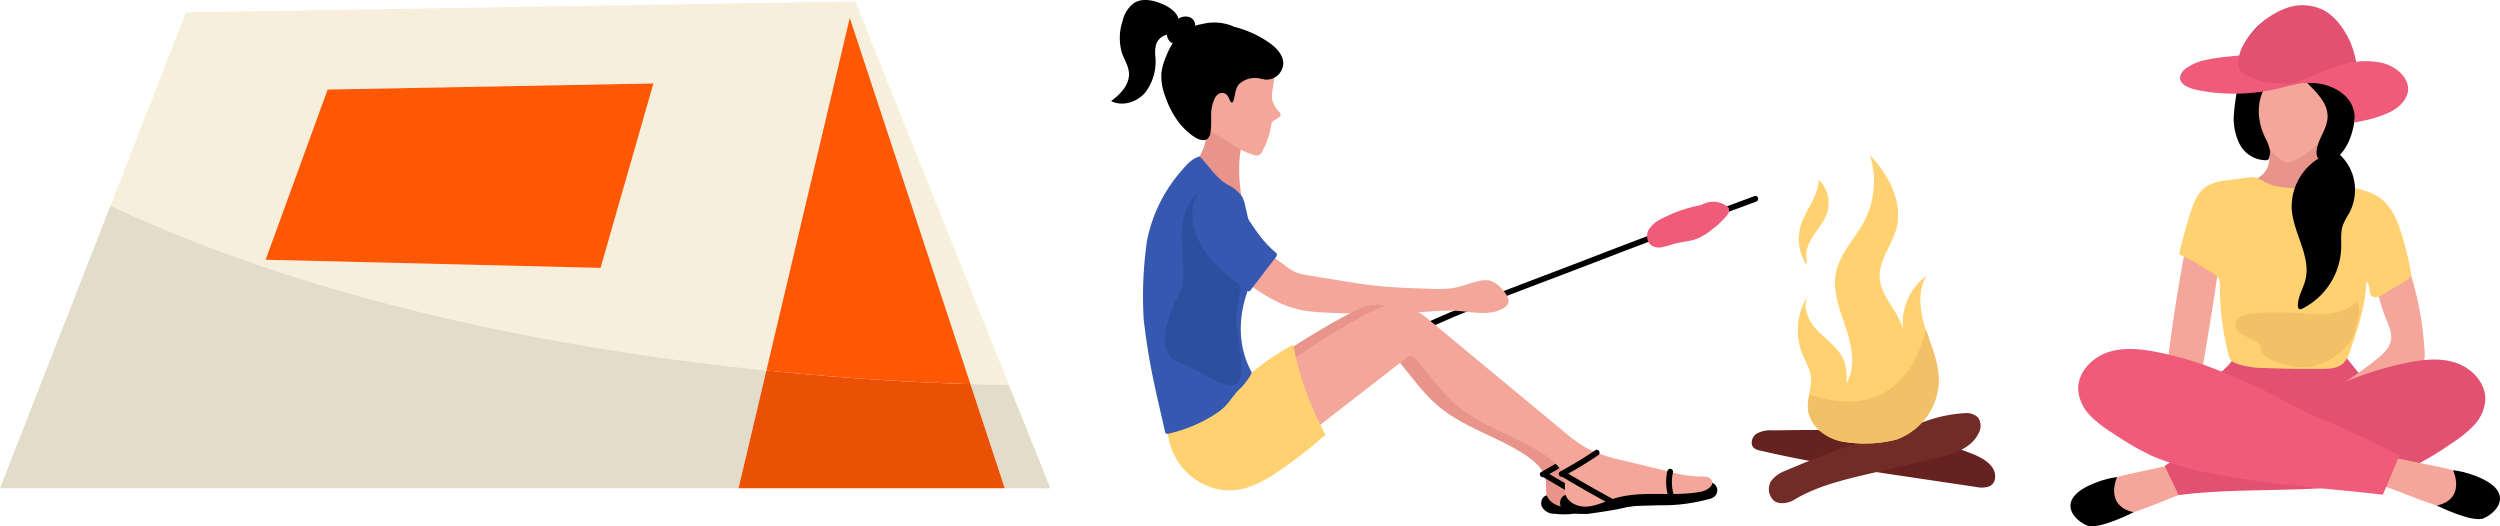 <svg xmlns="http://www.w3.org/2000/svg" width="543.088" height="114.326" viewBox="0 0 543.088 114.326">
  <g id="Group_29120" data-name="Group 29120" transform="translate(890.713 -411.274)">
    <g id="Group_28698" data-name="Group 28698" transform="translate(-890.713 411.582)">
      <path id="Path_14382" data-name="Path 14382" d="M-448.053,466.4c3.3.1,6.1.148,8.36.175l-33.386-83.309-145.38,2.376-16.418,42.01c46.944,22.037,101.833,31.633,142.5,35.793l18.115-76.614ZM-516.918,401.1l-11.487,40.06-72.758-1.767,13.469-36.972Z" transform="translate(658.865 -383.269)" fill="#f7efdc"/>
      <path id="Path_14383" data-name="Path 14383" d="M-519.607,385.7l26.214,79.569c-10.513-.308-25.963-1.078-44.329-2.955Z" transform="translate(704.205 -382.134)" fill="#ff5805"/>
      <path id="Path_14384" data-name="Path 14384" d="M-611.889,433.716l13.468-36.972,70.776-1.32-11.487,40.06Z" transform="translate(669.592 -377.597)" fill="#ff5805"/>
      <path id="Path_14385" data-name="Path 14385" d="M-500.041,462.583l-7.457-22.632c3.3.1,6.1.148,8.36.175l9,22.458Z" transform="translate(718.31 -356.816)" fill="#e4dccb"/>
      <path id="Path_14386" data-name="Path 14386" d="M-490.8,474.913H-651.232l23.987-61.381c46.944,22.037,101.833,31.633,142.5,35.793Z" transform="translate(651.232 -369.146)" fill="#e4dccb"/>
      <path id="Path_14387" data-name="Path 14387" d="M-491.468,440.891l7.457,22.632h-57.836l6.05-25.588C-517.431,439.813-501.981,440.583-491.468,440.891Z" transform="translate(702.28 -357.757)" fill="#eb5105"/>
    </g>
    <g id="Group_28721" data-name="Group 28721" transform="translate(-649.339 411.274)">
      <g id="Group_28704" data-name="Group 28704" transform="translate(210.29 100.66)">
        <path id="Path_14394" data-name="Path 14394" d="M-347.828,467.393l-10.771,2.322s-8.115,1.728-10.056,4.5.412,2.232.447,2.728,0,.934.562,1.317-.076.729.55.991.364.5.764.72.062.2.849.287,7.958-2.042,14.133-4.586,9.291-3.3,9.6-3.158" transform="translate(369.422 -467.393)" fill="#f4a69a"/>
      </g>
      <path id="Path_14395" data-name="Path 14395" d="M-360.582,469.431s-2.891,6.2,3.605,7.622c0,0-7.734,3.953-10.179,2.866s-4.707-3.633-2.9-6.165S-362.678,469.586-360.582,469.431Z" transform="translate(579.111 -365.782)"/>
      <g id="Group_28706" data-name="Group 28706" transform="translate(139.163 33.66)">
        <path id="Path_14396" data-name="Path 14396" d="M-365.047,472.727c.177-2.408-2.357-4.041-4.594-4.953-13.724-5.6-29.017-5.463-43.839-5.242a6.032,6.032,0,0,0-3.447.751c-.977.691-1.392,2.287-.5,3.079a2.989,2.989,0,0,0,1.33.556c10.732,2.521,21.65,4.145,32.555,5.767l14.329,2.13a5.267,5.267,0,0,0,2.9-.116,2.184,2.184,0,0,0,1.264-1.971" transform="translate(417.917 -402.699)" fill="#662220"/>
        <path id="Path_14397" data-name="Path 14397" d="M-411.221,479.032c.359.271.865.029,1.25-.2,5-3.033,10.8-4.4,16.491-5.732l14.29-3.331c3.652-.851,7.773-2.065,9.378-5.455a3.206,3.206,0,0,0-.147-3.438,3.718,3.718,0,0,0-2.887-.92,30.466,30.466,0,0,0-9.017,1.948l-10.057,3.268a185.992,185.992,0,0,0-19.915,7.32,6.441,6.441,0,0,0-3.146,2.361,3.406,3.406,0,0,0,.666,4.085c1.109,1,3.45.571,4.663-.3" transform="translate(419.099 -403.866)" fill="#722c27"/>
        <g id="Group_28705" data-name="Group 28705" transform="translate(10.002)">
          <path id="Path_14398" data-name="Path 14398" d="M-389.79,483.564a13.9,13.9,0,0,0,9.261-12.876c-.012-3.917-1.7-7.6-2.864-11.343s-1.751-8.036.264-11.4a12.913,12.913,0,0,0-4.982,12.592c-.462-4.406-4.887-7.674-5.18-12.094-.254-3.818,2.633-7.081,3.615-10.779,1.518-5.713-1.707-11.656-5.763-15.955a18.82,18.82,0,0,1-1.222,14.407c-1.973,3.753-5.257,6.915-6.119,11.066-.845,4.067.817,8.177,2.127,12.118s2.231,8.5.109,12.069a11.012,11.012,0,0,0-.471-4.871c-1.06-2.762-3.728-4.5-5.791-6.619s-3.586-5.531-1.876-7.945a13.938,13.938,0,0,0-1.455,12.92c.664,1.651,1.663,3.211,1.877,4.979.28,2.312-.827,4.605-.663,6.927.261,3.728,3.828,6.541,7.5,7.22a28.045,28.045,0,0,0,11.631-.421" transform="translate(411.098 -421.712)" fill="#ffd170"/>
          <path id="Path_14399" data-name="Path 14399" d="M-409.181,443.059c-.552-1.893.32-3.906,1.409-5.548s2.445-3.167,3.032-5.048a7.029,7.029,0,0,0-1.872-7.071c-.053,3.568-2.851,6.467-3.893,9.88a10.5,10.5,0,0,0,1.182,8.59" transform="translate(411.171 -419.995)" fill="#ffd170"/>
          <path id="Path_14400" data-name="Path 14400" d="M-383.918,447.605c1.157,3.623,2.741,7.2,2.753,11a13.9,13.9,0,0,1-9.261,12.876,28.045,28.045,0,0,1-11.631.421c-3.676-.679-7.241-3.492-7.5-7.22a11.749,11.749,0,0,1,.292-3.018C-392.881,467.058-386.436,457.026-383.918,447.605Z" transform="translate(411.808 -409.628)" fill="#f2c066"/>
        </g>
      </g>
      <g id="Group_28714" data-name="Group 28714" transform="translate(0 0)">
        <path id="Path_14401" data-name="Path 14401" d="M-489.349,421.276c-1.431,4.781-1.063,9.935-.054,14.822a28.145,28.145,0,0,0-8.122-5.531,10.3,10.3,0,0,1-3.906-2.219,11.636,11.636,0,0,0,3.079-13.623" transform="translate(518.106 -391.312)" fill="#e8948b"/>
        <g id="Group_28708" data-name="Group 28708" transform="translate(64.547 42.555)">
          <g id="Group_28707" data-name="Group 28707">
            <path id="Path_14402" data-name="Path 14402" d="M-468.481,457.016c11.433-5.494,23.565-9.695,35.384-14.28q19.7-7.641,39.53-14.918c.757-.279,1.132.917.378,1.193q-19.248,7.069-38.371,14.469c-12.1,4.687-24.546,8.969-36.247,14.592-.719.346-1.4-.707-.673-1.056Z" transform="translate(468.791 -427.776)"/>
          </g>
          <path id="Path_14403" data-name="Path 14403" d="M-421.93,429.539a5.015,5.015,0,0,1,5.864.1,1.362,1.362,0,0,1,.444.515,1.464,1.464,0,0,1-.384,1.349,17.1,17.1,0,0,1-3.26,3.131,13.38,13.38,0,0,1-3.255,2.015c-1.66.653-3.494.7-5.21,1.188a19.791,19.791,0,0,1-2.533.7,2.982,2.982,0,0,1-2.47-.61,2.774,2.774,0,0,1-.2-3.4,6.888,6.888,0,0,1,2.838-2.278,30.514,30.514,0,0,1,9.56-3.079" transform="translate(485.302 -427.372)" fill="#f05b79"/>
        </g>
        <g id="Group_28709" data-name="Group 28709">
          <path id="Path_14404" data-name="Path 14404" d="M-487.108,404.166a24.711,24.711,0,0,1,3.648,4.324A8.88,8.88,0,0,1-482,413.867c-.144,1.562-.821,3.2-.177,4.63a5.891,5.891,0,0,0,1.056,1.779c.6.54.837,1.069.154,1.5-.289.185-.789.471-1.079.653a1.754,1.754,0,0,0-.594,1.27,17.9,17.9,0,0,1-1.888,5.415,1.653,1.653,0,0,1-.879.9,1.633,1.633,0,0,1-.962-.11,18.093,18.093,0,0,1-4.359-2c-5.8-3.918-8.772-4.693-11.006-8.95a10.461,10.461,0,0,1-.4-9.132" transform="translate(517.372 -396.24)" fill="#f4a69a"/>
          <path id="Path_14405" data-name="Path 14405" d="M-489.951,402.918a23.472,23.472,0,0,1,7.8,3.4c1.651,1.113,3.29,2.7,3.282,4.7a3.648,3.648,0,0,1-3.744,3.48c-.6-.043-1.17-.235-1.761-.32a4.994,4.994,0,0,0-4.07,1.282c-1.072,1.008-.911,3.822-1.536,3.982-.39.132-.51-.694-.917-1.321a1.488,1.488,0,0,0-1.764-.657,2.263,2.263,0,0,0-1.181,1.349c-1.176,2.536-.395,4.428-.857,7.185a2.235,2.235,0,0,1-.528,1.26c-.72.713-1.942.321-2.8-.217-3.271-2.05-5.394-5.568-6.6-9.236a11.7,11.7,0,0,1-.713-4.7,11.925,11.925,0,0,1,.7-2.84c1-2.818,2.6-5.648,5.28-6.964a11.227,11.227,0,0,1,2.872-.877,10.694,10.694,0,0,1,6.833.529" transform="translate(516.266 -397.201)"/>
          <path id="Path_14406" data-name="Path 14406" d="M-501.591,405.79a12.886,12.886,0,0,0,1.628-.785,2.768,2.768,0,0,0,1.543-1.747,1.851,1.851,0,0,0-1.264-1.929,2.838,2.838,0,0,0-2.394.377,6.348,6.348,0,0,0-1.732,1.788,3.04,3.04,0,0,0-.719,1.829,2.261,2.261,0,0,0,1.6,1.866,6.676,6.676,0,0,0,2.584.189" transform="translate(516.659 -397.622)"/>
          <path id="Path_14407" data-name="Path 14407" d="M-498.091,403.6c.075-1.83-1.728-3.137-3.4-3.882-2.015-.9-4.476-1.474-6.342-.295a6.667,6.667,0,0,0-2.5,3.991,11.535,11.535,0,0,0-.128,6.808c.491,1.445,1.4,2.772,1.531,4.293.216,2.542-1.8,4.712-3.874,6.191,2.429,1.273,5.615.26,7.4-1.827a11.109,11.109,0,0,0,2.231-7.716,7.8,7.8,0,0,1,.142-2.766,3.307,3.307,0,0,1,3.522-2.168" transform="translate(512.8 -398.762)"/>
        </g>
        <path id="Path_14408" data-name="Path 14408" d="M-488.171,435.522l5.147,3.79a11.707,11.707,0,0,0,2.3,1.436,11.712,11.712,0,0,0,2.721.675l6.034.993c2.9.477,5.81.955,8.737,1.267,3.985.427,8,.546,12,.663a23.728,23.728,0,0,0,4.723-.174c1.943-.334,3.777-1.147,5.708-1.542a5.075,5.075,0,0,1,2.4-.028,6.275,6.275,0,0,1,2.734,2.106c.752.846,1.55,2.021,1,3.011a2.278,2.278,0,0,1-.849.789c-3.178,1.927-7.22.747-10.936.575a42.425,42.425,0,0,0-4.863.169,197.978,197.978,0,0,1-22.813.26,34.977,34.977,0,0,1-5.4-.554c-6.144-1.253-11.245-5.381-16.079-9.376" transform="translate(520.829 -381.607)" fill="#f4a69a"/>
        <g id="Group_28713" data-name="Group 28713" transform="translate(30.349 66.103)">
          <path id="Path_14409" data-name="Path 14409" d="M-417.488,470.518a1.684,1.684,0,0,1,2.225.439,1.852,1.852,0,0,1-.239,2.344,3.128,3.128,0,0,1-1.342.613,38.656,38.656,0,0,1-11.692,1.294,14.832,14.832,0,0,0-2.8.022c-1.182.175-2.551.248-3.715.521-2.706.635-5.151.936-7.9,1.341a19.031,19.031,0,0,1-3.329-.1,2.976,2.976,0,0,1-2.68-1.549c-.452-1.016.22-2.5,1.294-2.457" transform="translate(512.18 -431.493)"/>
          <path id="Path_14410" data-name="Path 14410" d="M-483.428,471.855l20.906-16.226a1.853,1.853,0,0,1,1.094-.509,1.828,1.828,0,0,1,1.23.805c2.875,3.367,5.389,7.091,8.766,9.953,5.6,4.748,13.052,6.7,19.147,10.79,2.084,1.4,4.155,3.337,4.319,5.842a16.253,16.253,0,0,0,.072,2.5c.439,1.961,2.749,2.97,4.752,2.823s3.844-1.109,5.76-1.72c6.068-1.933,12.729-.3,18.98-1.52,1.273-.248,2.859-1.25,2.323-2.432-.4-.89-1.635-.892-2.614-.87a24.117,24.117,0,0,1-6.163-.942l-10.525-2.554a32.3,32.3,0,0,1-7.732-2.584,32.368,32.368,0,0,1-5.226-3.772l-28.7-23.781c-2.062-1.709-4.3-3.492-6.965-3.739-2.5-.232-4.894.937-7.1,2.124a165.6,165.6,0,0,0-21,13.4" transform="translate(492.108 -443.806)" fill="#e8948b"/>
          <g id="Group_28710" data-name="Group 28710" transform="translate(62.778 31.684)">
            <path id="Path_14411" data-name="Path 14411" d="M-449.007,470.189c2.619-1.464,5.151-2.936,7.627-4.642.666-.458,1.335.6.673,1.056-2.128,1.467-4.3,2.757-6.531,4.02q4.847,2.875,9.795,5.566a.626.626,0,0,1-.59,1.1q-5.317-2.88-10.509-5.983C-449.157,471.422-449.641,470.542-449.007,470.189Z" transform="translate(449.305 -465.434)"/>
            <path id="Path_14412" data-name="Path 14412" d="M-431.9,469.005a9.5,9.5,0,0,0,.112,4.692c.216.776-.978,1.156-1.193.378a10.878,10.878,0,0,1-.138-5.356A.626.626,0,0,1-431.9,469.005Z" transform="translate(456.732 -464.119)"/>
          </g>
          <g id="Group_28712" data-name="Group 28712" transform="translate(4.102)">
            <path id="Path_14413" data-name="Path 14413" d="M-414.691,470.462a1.685,1.685,0,0,1,2.225.439,1.856,1.856,0,0,1-.239,2.344,3.134,3.134,0,0,1-1.343.613,38.645,38.645,0,0,1-11.692,1.294,14.817,14.817,0,0,0-2.794.023c-1.182.175-2.551.246-3.715.521-2.706.634-5.151.934-7.9,1.339a19.054,19.054,0,0,1-3.331-.1,2.973,2.973,0,0,1-2.678-1.549c-.452-1.016.219-2.5,1.292-2.457" transform="translate(509.383 -431.519)"/>
            <path id="Path_14414" data-name="Path 14414" d="M-480.631,471.8l20.906-16.226a1.853,1.853,0,0,1,1.094-.509,1.828,1.828,0,0,1,1.231.805c2.875,3.367,5.389,7.091,8.766,9.953,5.6,4.748,13.052,6.7,19.147,10.79,2.084,1.4,4.155,3.337,4.319,5.842a16.253,16.253,0,0,0,.072,2.5c.439,1.961,2.747,2.97,4.752,2.823s3.844-1.109,5.758-1.719c6.069-1.935,12.731-.3,18.982-1.521,1.273-.248,2.859-1.25,2.323-2.432-.4-.89-1.637-.892-2.614-.87a24.119,24.119,0,0,1-6.163-.942l-10.525-2.554a32.3,32.3,0,0,1-7.732-2.584,32.366,32.366,0,0,1-5.226-3.772l-28.7-23.781c-2.062-1.709-4.3-3.492-6.965-3.739-2.5-.232-4.894.937-7.106,2.124a165.691,165.691,0,0,0-21,13.4" transform="translate(489.311 -443.832)" fill="#f4a69a"/>
            <g id="Group_28711" data-name="Group 28711" transform="translate(62.778 31.602)">
              <path id="Path_14415" data-name="Path 14415" d="M-446.21,470.133c2.619-1.464,5.151-2.936,7.627-4.642.666-.458,1.335.6.673,1.056-2.128,1.467-4.3,2.757-6.531,4.02q4.844,2.875,9.794,5.566a.626.626,0,0,1-.59,1.1q-5.317-2.88-10.509-5.983C-446.36,471.366-446.844,470.486-446.21,470.133Z" transform="translate(446.508 -465.378)"/>
              <path id="Path_14416" data-name="Path 14416" d="M-429.105,468.949a9.5,9.5,0,0,0,.112,4.692c.216.776-.978,1.156-1.194.378a10.9,10.9,0,0,1-.136-5.356A.626.626,0,0,1-429.105,468.949Z" transform="translate(453.935 -464.063)"/>
            </g>
          </g>
        </g>
        <path id="Path_14417" data-name="Path 14417" d="M-504.448,467.129a14.063,14.063,0,0,0,10.667,14.024,12.787,12.787,0,0,0,3.544.283c3.912-.251,7.432-2.386,10.645-4.629a110.816,110.816,0,0,0,9.487-7.421,67.91,67.91,0,0,1-7.024-19.563,53.412,53.412,0,0,0-13.2,9.953,1.3,1.3,0,0,1-.8.494,1.285,1.285,0,0,1-.744-.3l-2.3-1.562" transform="translate(516.689 -374.932)" fill="#ffd170"/>
        <path id="Path_14418" data-name="Path 14418" d="M-495.758,421.931c2.027,2.089,3.555,4.652,6.057,6.142a7.982,7.982,0,0,1,3.2,2.652,7.086,7.086,0,0,1,.609,1.841l1.913,8.254a14.783,14.783,0,0,1,.556,4.171c-.123,2.109-1.134,4.045-1.863,6.028-2.147,5.837-2.193,12.247.782,17.71.136.249-.091.336-.293.9a17.9,17.9,0,0,1-1.854,2.427c-2.287,2.078-2.694,3.83-5.263,5.548a31.43,31.43,0,0,1-10.67,4.56.654.654,0,0,1-.458-.012.658.658,0,0,1-.251-.461c-2.25-9.968-3.381-14.1-4.62-24.244a85.211,85.211,0,0,1,.708-17.179,32.63,32.63,0,0,1,7.593-15.339c1.069-1.264,2.251-2.589,3.856-3" transform="translate(514.995 -387.95)" fill="#3658b0"/>
        <path id="Path_14419" data-name="Path 14419" d="M-496.351,427.053s-2.4-.34-4.187,4.944.846,13.461-.865,16.641-6.461,13.249-.582,15.537,12.474,7.914,13.527,3.307-1.6-9.335-.6-15.6,2.265-11.012,2.265-11.012" transform="translate(516.515 -385.561)" fill="#2b50a0"/>
        <path id="Path_14420" data-name="Path 14420" d="M-499.13,427.469c1.811-1.043,4.165-.415,5.895.76,3.288,2.232,5.057,6.047,7.549,9.143a23.148,23.148,0,0,0,2.97,3.059.83.83,0,0,1,.333.449.822.822,0,0,1-.239.593l-5.584,7.288a.344.344,0,0,1-.2.158.354.354,0,0,1-.248-.1,49.843,49.843,0,0,1-7.383-6.123,16.747,16.747,0,0,1-4.488-8.345c-.421-2.429-.524-5.34,1.4-6.886" transform="translate(518.411 -385.612)" fill="#3658b0"/>
      </g>
      <g id="Group_28720" data-name="Group 28720" transform="translate(210.077 1.148)">
        <path id="Path_14421" data-name="Path 14421" d="M-352.188,438.051a349.738,349.738,0,0,0-4.985,36.576,1.319,1.319,0,0,0,.17.965,1.328,1.328,0,0,0,1.113.3l4.08-.157a1.638,1.638,0,0,0,.955-.239,1.623,1.623,0,0,0,.475-.978c.764-3.423,1.338-6.885,1.91-10.345l1.618-9.765c1.238-7.471,2.477-14.972,2.666-22.543" transform="translate(375.343 -384.46)" fill="#f4a69a"/>
        <path id="Path_14422" data-name="Path 14422" d="M-319.167,451.1l8.312,10.374c1.411,1.759,2.866,3.612,3.3,5.826a7.123,7.123,0,0,1-1.6,5.955,9.855,9.855,0,0,1-6.478,2.966,44.293,44.293,0,0,1-7.282-.2c-8.285-.51-16.688.766-24.854-.719-2.382-.433-5-1.317-6.044-3.5a6.859,6.859,0,0,1-.387-3.888,16.537,16.537,0,0,1,4.638-9.368c2.464-2.47,5.795-4.259,7.262-7.424" transform="translate(376.688 -375.484)" fill="#e25072"/>
        <path id="Path_14423" data-name="Path 14423" d="M-340.4,420.245a12.615,12.615,0,0,1,.339,5.654c-.462,1.848-2.062,3.561-3.966,3.482a18.861,18.861,0,0,0,3.834,4.591,7.17,7.17,0,0,0,1.854,1.244,8.815,8.815,0,0,0,3.929.381,19.125,19.125,0,0,0,5.372-.808,6.456,6.456,0,0,0,3.97-3.489,6.872,6.872,0,0,1-3.216-4.68,12.954,12.954,0,0,1,1.659-9.9" transform="translate(381.485 -391.53)" fill="#e8948b"/>
        <path id="Path_14424" data-name="Path 14424" d="M-318.877,443.016a35.321,35.321,0,0,0,2.342,9.02c.6,1.478,1.319,3.033,1.033,4.6-.3,1.646-1.628,2.885-2.925,3.941-7.015,5.705-15.462,9.852-21.059,16.955a1.488,1.488,0,0,0-.343.631,1.208,1.208,0,0,0,.584,1.1c1.437,1.046,3.438.421,5.088-.241a74.954,74.954,0,0,0,10.78-5,74.808,74.808,0,0,0,7.311-5.22l4.344-3.373c1.389-1.078,2.856-2.268,3.351-3.953a7.988,7.988,0,0,0,.17-2.734,70.367,70.367,0,0,0-6.494-25.551" transform="translate(383.44 -383.84)" fill="#f4a69a"/>
        <path id="Path_14425" data-name="Path 14425" d="M-356.758,475.121a85.986,85.986,0,0,1,14.388-7.426l19.962-8.762c2.336-1.025,4.674-2.052,7.061-2.954a73.708,73.708,0,0,1,10.865-3.184c3.608-.764,7.43-1.244,10.933-.088s6.563,4.366,6.452,8.052a8.933,8.933,0,0,1-2.48,5.556A25.493,25.493,0,0,1-294.4,470.2a63.739,63.739,0,0,1-8.545,5.1,45.1,45.1,0,0,1-14.387,4.256c-11.739,1.207-24.809.4-36.387,1.9-1.682-3.587-1.351-2.743-3.035-6.33" transform="translate(375.544 -375.057)" fill="#e25072"/>
        <g id="Group_28715" data-name="Group 28715" transform="translate(0 74.663)">
          <path id="Path_14426" data-name="Path 14426" d="M-321.249,466.481l10.8,2.2s8.133,1.637,10.105,4.381-.387,2.238-.417,2.734.015.934-.546,1.323.084.729-.54,1-.358.51-.755.73-.06.2-.846.3-7.98-1.951-14.184-4.426-9.328-3.2-9.641-3.049" transform="translate(389.303 -442.969)" fill="#f4a69a"/>
          <path id="Path_14427" data-name="Path 14427" d="M-299.743,473.622a159.83,159.83,0,0,0-15.519-7.3c-6.687-2.845-12.325-6.384-19.011-9.23-2.348-1-4.7-2-7.094-2.875a74.079,74.079,0,0,0-10.9-3.061c-3.617-.722-7.443-1.159-10.933.038s-6.514,4.44-6.361,8.124a8.925,8.925,0,0,0,2.545,5.526,25.406,25.406,0,0,0,4.869,3.829,63.938,63.938,0,0,0,8.6,5,64.34,64.34,0,0,0,14.434,4.092c11.456,2.24,24.12,2.976,35.714,4.336,1.641-3.607,2.012-4.878,3.653-8.485" transform="translate(369.567 -450.45)" fill="#f05b79"/>
        </g>
        <path id="Path_14428" data-name="Path 14428" d="M-312.92,468.416s2.96,6.17-3.519,7.662c0,0,7.778,3.865,10.21,2.75s4.666-3.686,2.832-6.2S-310.823,468.548-312.92,468.416Z" transform="translate(394.361 -367.404)"/>
        <g id="Group_28716" data-name="Group 28716" transform="translate(21.931 37.329)">
          <path id="Path_14429" data-name="Path 14429" d="M-320.782,426.7c-2.778,1.062-5.852.892-8.819.707-2.275-.141-4.641-.309-6.616-1.446a7.2,7.2,0,0,0-1.688-.871,4.867,4.867,0,0,0-1.876.01l-4.425.6a10.734,10.734,0,0,0-4.407,1.264c-2.028,1.3-2.933,3.755-3.642,6.056q-1.324,4.3-2.358,8.686a68.345,68.345,0,0,1,7.55,4.328,2.939,2.939,0,0,1,1.078,1.024,3.06,3.06,0,0,1,.217,1.417,60.8,60.8,0,0,0,1.889,15.13,2.966,2.966,0,0,0,.415,1.04,2.646,2.646,0,0,0,1.165.8,18.135,18.135,0,0,0,6.216,1.021q6.253.26,12.512.192c1.624-.018,3.4-.111,4.6-1.21a6.81,6.81,0,0,0,1.583-2.929c1.634-4.774,3.285-9.638,3.429-14.683,1.04.342.362,2.116,1.109,2.917.616.66,1.707.229,2.48-.238l5.042-3.032a2.148,2.148,0,0,0,.968-.9,2.053,2.053,0,0,0,.045-1.084,51.911,51.911,0,0,0-1.3-5.773c-1.06-4.01-2.392-8.4-5.917-10.588a16.5,16.5,0,0,0-4.784-1.735l-4.676-1.166" transform="translate(354.614 -424.996)" fill="#ffd170"/>
          <path id="Path_14430" data-name="Path 14430" d="M-319.779,443.323s-2.647,3.586-10.544,2.823-13.048-.016-13.429.107-2.747.579-2.518,2.64,5.647,2.862,5.57,4.883,5.609,4.274,10.148,3.893,9.309-4.231,10-7.152S-318.887,445.8-319.779,443.323Z" transform="translate(358.501 -416.443)" fill="#f2c066"/>
        </g>
        <g id="Group_28719" data-name="Group 28719" transform="translate(22.134)">
          <path id="Path_14431" data-name="Path 14431" d="M-345.58,409.628a16.048,16.048,0,0,0,.513,5.607,40.167,40.167,0,0,0,2.644,8.966,20.17,20.17,0,0,0,5.7,7.162,2.7,2.7,0,0,0,1.1.6,2.642,2.642,0,0,0,1.455-.248c5.161-2.04,8.853-7.058,9.927-12.5a23.316,23.316,0,0,0-3.064-16" transform="translate(358.584 -397.831)" fill="#f4a69a"/>
          <g id="Group_28717" data-name="Group 28717" transform="translate(11.686 1.72)">
            <path id="Path_14432" data-name="Path 14432" d="M-346.457,422.224c.167-2.347.686-4.655.928-7a42.905,42.905,0,0,1,.635-5.491,12.6,12.6,0,0,1,5.711-7.812,6.545,6.545,0,0,1,5.676-.874l-.591,7.6c-.183,2.8-2.878,4.636-4.674,6.794-3.027,3.636-2.9,8.57-.705,12.762a10.721,10.721,0,0,1,.774,2.111,3.77,3.77,0,0,1-.273,2.155,1.012,1.012,0,0,1-.641.189,6.509,6.509,0,0,1-5.669-3.576A12.467,12.467,0,0,1-346.457,422.224Z" transform="translate(346.507 -400.717)"/>
            <path id="Path_14433" data-name="Path 14433" d="M-337.743,407.721l6.185-6.343a13.183,13.183,0,0,1,7.05,7.675c1.1,3.212.909,6.7.7,10.094-.26,4.268-.7,8.92-3.612,12.019a10.711,10.711,0,0,1,2.848,4.661,10.738,10.738,0,0,1-.848,8.02,20.385,20.385,0,0,0-1.314,2.441c-.622,1.649-.374,3.477-.425,5.239a15.352,15.352,0,0,1-8.469,13.073.779.779,0,0,1-.588.106c-.271-.1-.345-.444-.351-.733-.04-1.954,1.143-3.7,1.624-5.6,1.292-5.089-2.548-10.045-2.957-15.281a12.26,12.26,0,0,1,5.787-11.1,1.7,1.7,0,0,1-.258-.415,2.642,2.642,0,0,1-.126-1.292c.28-2.564,2.3-4.732,2.383-7.308.1-2.976-2.348-5.324-4.45-7.433S-338.741,410.527-337.743,407.721Z" transform="translate(350.478 -400.409)"/>
          </g>
          <g id="Group_28718" data-name="Group 28718">
            <path id="Path_14434" data-name="Path 14434" d="M-353.035,409.684a11.324,11.324,0,0,1,3.375-1.559,41.26,41.26,0,0,1,5.658-.887,32.039,32.039,0,0,1,8.234-.023l6.338,5.8c-.013,0,.092.2.079.2-.147.05-.3.094-.446.141-.628.151-1.467.311-1.578.355a41.425,41.425,0,0,1-18.646.92c-1.8-.321-3.8-.923-4.33-2.177C-354.768,411.469-354.091,410.388-353.035,409.684Z" transform="translate(354.475 -396.084)" fill="#f05b79"/>
            <path id="Path_14435" data-name="Path 14435" d="M-323.236,417.377c-8.3-2.507-14.8,1.079-21.113-2.856a3.363,3.363,0,0,1-1.154-.861,2.38,2.38,0,0,1-.312-1.137c-.2-2.887,1.5-5.568,3.476-7.665a17.185,17.185,0,0,1,7.1-4.768,10.25,10.25,0,0,1,8.335.742,11.708,11.708,0,0,1,3.174,2.991,17.211,17.211,0,0,1,3.5,12.515,2.234,2.234,0,0,1-.314,1c-.7.994-2.111-.4-3.186.15" transform="translate(358.509 -399.545)" fill="#e25072"/>
            <path id="Path_14436" data-name="Path 14436" d="M-318.339,408.227c3.246.87,5.921,3.5,5.469,6.247-.3,1.8-1.838,3.337-3.706,4.334a24.309,24.309,0,0,1-6.208,2c-.647.144-1.034.232-1.709.334.537-4.343-2.622-7.305-6.974-8.313a13.671,13.671,0,0,0-6.009.062l-.1-.286c3.073-1.184,6.112-2.549,9.249-3.613A17.625,17.625,0,0,1-318.339,408.227Z" transform="translate(362.362 -395.691)" fill="#f05b79"/>
          </g>
        </g>
      </g>
    </g>
  </g>
</svg>
